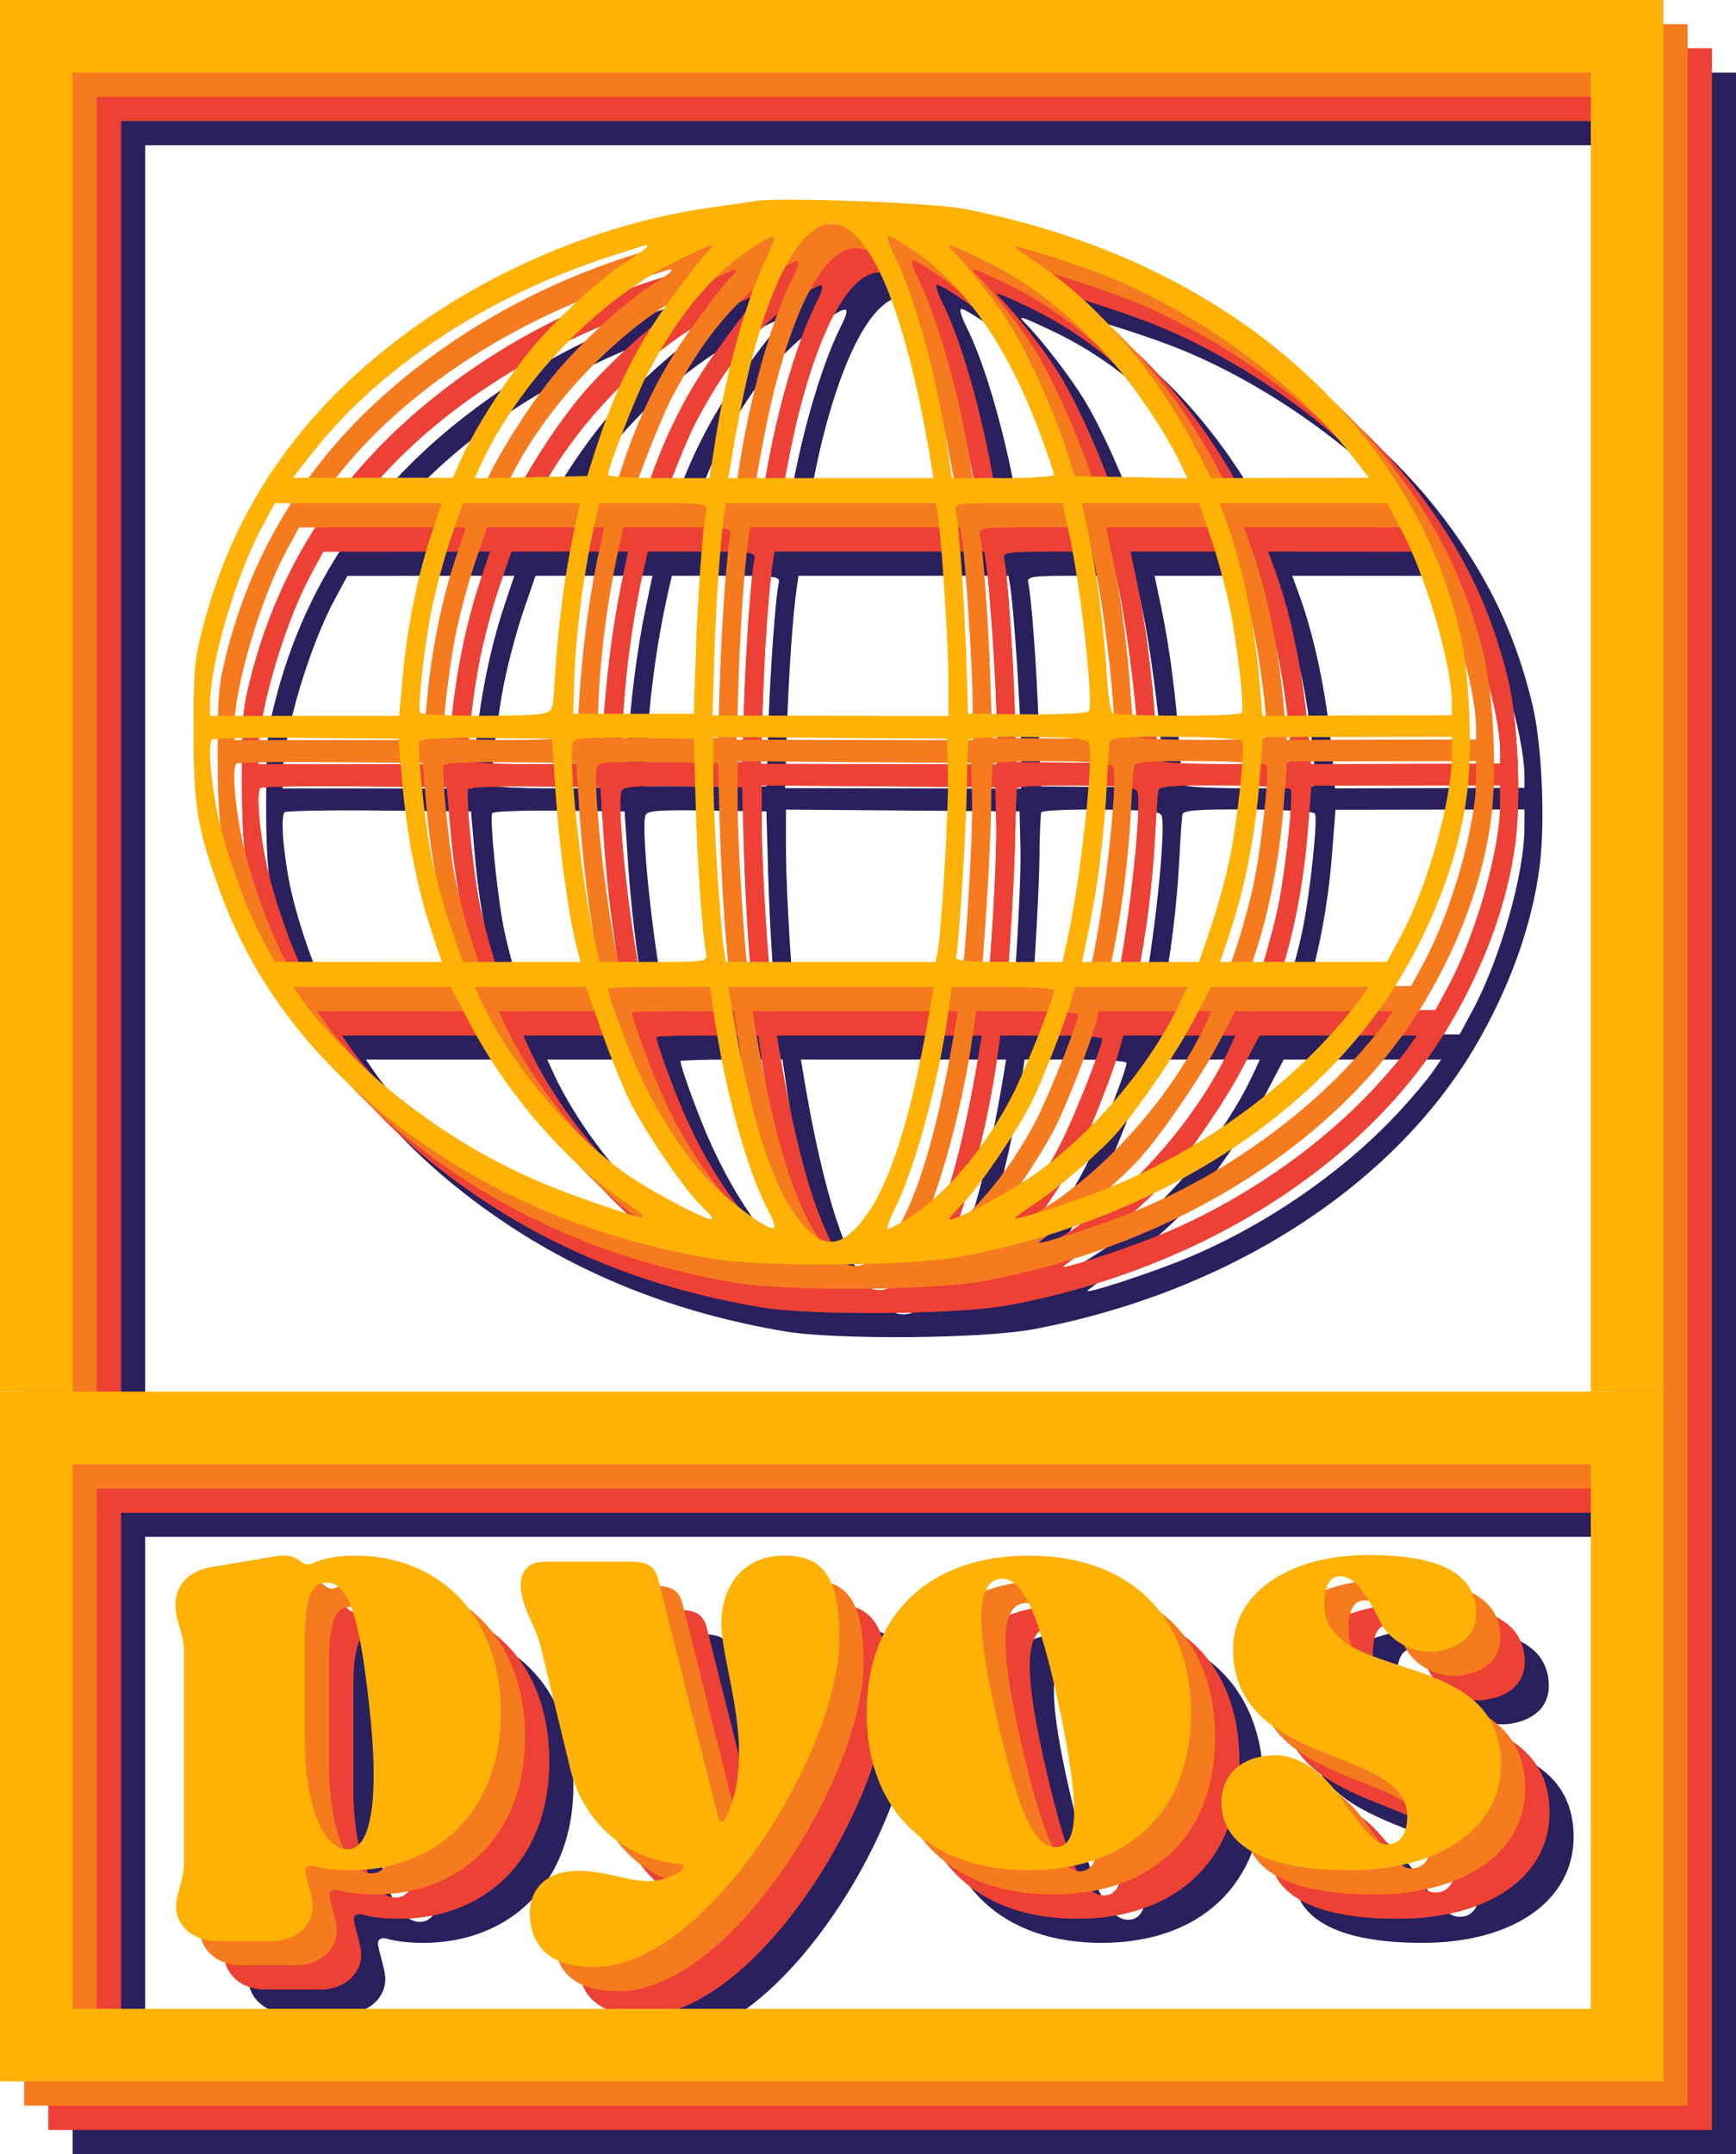 <?xml version="1.0" encoding="UTF-8"?> <svg xmlns="http://www.w3.org/2000/svg" width="287" height="356" viewBox="0 0 287 356" fill="none"><path fill-rule="evenodd" clip-rule="evenodd" d="M275 254H24V344H275V254ZM12 242V356H287V242H12Z" fill="#2A205E"></path><path fill-rule="evenodd" clip-rule="evenodd" d="M287 242V12H12V242H24V24H275V242H287Z" fill="#2A205E"></path><path d="M63.6 270.4C65.5 269.5 67.8 269.1 70.8 269.1C84 269.1 94.8 278.4 94.8 295.1C94.8 311.8 83.7 321.1 70 321.1C67.7 321.1 65.7 320.9 63.9 320.4C63 320.2 62.4 320.5 62.5 321.4C62.8 323.2 63.7 325.6 63.7 327.1C63.7 330.3 60.8 332.8 57 332.8H47.8C44 332.8 41.1 330.3 41.1 327.1C41.1 325.3 42.4 322.2 42.4 320.4V284.4C42.4 282.3 41 279.7 41 277.3C41 273.8 43.4 271.6 46.9 271L57.6 269.2C59.3 268.9 60.6 269.2 61.5 269.9C62.3 270.6 62.9 270.7 63.6 270.4ZM69.8 317.6C73.4 317.2 74.7 309.1 73.1 294.5C71.5 279.5 69.7 273 65.5 273.6C63.2 273.9 62.6 276.5 62.4 281.6V299.5C62.4 311.5 66 318.1 69.8 317.6Z" fill="#2A205E"></path><path d="M132.069 312.3C137.269 301.3 131.269 287.6 131.269 280.3C131.269 273.6 135.369 269.1 141.569 269.1C147.969 269.1 150.769 272.4 150.769 282.8C150.769 301.5 128.769 337.1 110.269 337.1C104.869 337.1 100.369 335.3 99.669 329.5C99.069 324.5 102.069 321.2 107.569 321.2C112.269 321.2 115.669 322.9 119.169 322.9C120.769 322.9 122.469 322.5 124.369 321.3C125.369 320.7 125.169 320.1 123.969 320C116.069 319.3 108.569 313.8 106.269 304.3L101.369 284.1C100.469 280.5 98.669 278.5 98.169 275C97.769 271.9 99.069 270.1 102.269 270.1H116.069C118.969 270.1 120.269 270.7 120.869 273.2L130.669 312.1C130.969 313.3 131.569 313.4 132.069 312.3Z" fill="#2A205E"></path><path d="M182.087 269.1C198.087 269.1 208.887 278.4 208.887 295.1C208.887 311.8 198.087 321.1 182.087 321.1C166.087 321.1 155.287 311.8 155.287 295.1C155.287 278.4 166.087 269.1 182.087 269.1ZM187.187 317.2C190.687 316.4 190.087 308.3 187.087 294C183.887 279.2 181.087 272 176.987 273C173.087 273.9 173.587 282.1 176.887 296.3C180.287 311 182.987 318.1 187.187 317.2Z" fill="#2A205E"></path><path d="M215.853 284.5C215.853 275.4 224.953 269 238.153 269C250.153 269 255.853 272.1 256.053 278.4C256.153 282.2 253.453 284.3 249.653 284.9C245.653 285.5 241.653 283.1 240.153 280C237.653 274.8 235.653 272.5 233.553 272.5C231.853 272.5 230.953 274.1 230.953 277.2C230.953 290.5 260.153 283.8 260.153 303.6C260.153 314.1 250.153 321.1 235.153 321.1C221.853 321.1 214.553 317.5 213.953 310.7C213.553 306 216.653 302.2 222.653 302.1C226.953 302 230.853 305.1 233.953 309.5C237.753 314.9 239.253 316.8 241.353 316.8C243.553 316.8 244.653 314.9 244.653 312.2C244.653 300.5 215.853 304.3 215.853 284.5Z" fill="#2A205E"></path><path fill-rule="evenodd" clip-rule="evenodd" d="M136.666 45.245C135.843 45.398 132.704 45.862 129.689 46.275C113.661 48.475 96.743 55.043 82.849 64.46C63.11 77.837 50.751 94.909 45.406 116.182C44.127 121.272 44.019 122.517 44.001 132.38C43.977 145.082 44.557 148.725 48.225 158.917C54.347 175.927 65.814 190.084 82.849 201.663C96.505 210.946 112.092 217.057 129.689 220.027C138.223 221.466 162.366 221.271 170.8 219.693C202.708 213.723 229.966 196.371 243.674 173.303C249.49 163.516 253.315 152.891 254.548 143.094C255.489 135.62 254.904 122.874 253.32 116.328C250.723 105.596 246.615 96.65 240.133 87.615C225.125 66.692 200.809 52.171 171.298 46.509C165.89 45.472 140.437 44.542 136.666 45.245ZM152.289 49.958C157.684 53.818 162.447 67.401 166.022 89.128L166.334 91.023H149.373H132.411L132.723 89.128C133.909 81.921 135.122 75.858 136.24 71.552C140.77 54.107 146.781 46.019 152.289 49.958ZM138.998 53.974C135.475 61.079 132.035 73.307 130.175 85.337L129.296 91.023H120.897C116.278 91.023 112.498 90.776 112.498 90.474C112.498 89.379 117.125 77.495 118.859 74.136C123.751 64.662 129.098 58.022 135.313 53.703C140.257 50.268 140.816 50.308 138.998 53.974ZM163.408 53.687C171.868 59.565 178.8 69.715 184.018 83.86C185.244 87.183 186.247 90.155 186.247 90.463C186.247 90.771 182.451 91.023 177.811 91.023H169.376L168.8 87.06C167.015 74.764 163.302 61.114 159.863 54.2C158.883 52.23 158.54 51.045 158.95 51.045C159.311 51.045 161.317 52.234 163.408 53.687ZM118.976 52.761C118.976 52.947 117.475 54.04 115.642 55.19C111.35 57.882 103.675 64.957 99.542 70.033C95.569 74.91 90.68 82.573 88.48 87.371L86.835 90.957L73.63 90.958L60.425 90.958L63.664 86.825C74.85 72.552 92.939 60.702 113.494 54.18C116.372 53.267 118.783 52.498 118.851 52.472C118.92 52.445 118.976 52.576 118.976 52.761ZM128.693 53.927C127.871 54.729 124.956 58.52 122.215 62.351C117.107 69.492 113.478 76.904 110.437 86.41L109.072 90.678L99.766 90.866L90.46 91.054L91.397 89.007C97.712 75.213 110.759 61.606 123.903 55.109C129.998 52.096 130.761 51.908 128.693 53.927ZM173.523 54.483C182.217 58.549 189.445 64.209 196.519 72.493C200.373 77.006 205.27 84.468 207.328 88.964L208.285 91.054L198.988 90.866L189.692 90.678L188.368 86.543C186.347 80.228 182.099 70.711 179.188 65.98C176.846 62.173 172.252 56.211 169.554 53.478C168.152 52.057 168.548 52.157 173.523 54.483ZM193.221 56.976C208.842 62.852 225.867 74.984 235.081 86.803L238.32 90.958L225.279 90.991L212.239 91.023L209.633 86.026C202.924 73.162 193.465 62.129 183.409 55.439C181.407 54.107 179.769 52.914 179.769 52.788C179.769 52.442 187.88 54.967 193.221 56.976ZM83.334 100.225C81.046 107.076 79.339 115.507 78.603 123.596L77.992 130.312H62.357H46.721V128.354C46.721 121.726 51.024 107.077 55.305 99.132L57.435 95.179L71.231 95.169L85.026 95.159L83.334 100.225ZM106.707 100.685C105.34 107.21 104.209 116.058 103.744 123.866C103.412 129.423 103.392 129.488 101.911 129.898C99.741 130.498 81.701 130.408 81.446 129.795C81.019 128.768 82.141 118.803 83.368 112.735C84.058 109.323 85.502 103.973 86.578 100.845L88.533 95.159H98.198H107.864L106.707 100.685ZM128.743 96.365C128.197 98.833 127.321 110.972 127.016 120.317L126.7 129.967H116.733H106.767L106.905 125.142C107.147 116.689 108.518 106.291 110.564 97.399L111.08 95.159H120.045C128.351 95.159 128.99 95.247 128.743 96.365ZM167.029 97.054C167.662 101.105 168.796 118.551 168.801 124.295L168.806 130.341L149.296 130.296L129.785 130.25L130.1 120.459C130.394 111.332 131.081 101.481 131.732 97.054L132.011 95.159H149.373H166.734L167.029 97.054ZM188.68 99.873C190.657 108.875 192.792 127.799 192.026 129.516C191.864 129.878 187.476 130.114 181.893 130.061L172.045 129.967L171.73 120.317C171.424 110.972 170.548 98.833 170.002 96.365C169.755 95.247 170.393 95.159 178.69 95.159H187.645L188.68 99.873ZM212.168 100.845C213.243 103.973 214.687 109.323 215.377 112.735C216.603 118.803 217.726 128.768 217.299 129.795C217.021 130.463 196.641 130.453 195.905 129.784C195.598 129.506 195.192 126.796 195.002 123.764C194.51 115.896 193.378 107.085 192.038 100.685L190.881 95.159H200.547H210.212L212.168 100.845ZM243.44 99.132C247.705 107.049 252.024 121.725 252.024 128.304V130.211L236.362 130.254L220.701 130.297L220.383 126.341C219.552 115.993 217.537 105.867 214.83 98.433L213.637 95.159L227.474 95.169L241.31 95.179L243.44 99.132ZM78.496 141.34C79.253 150.026 81.007 158.948 83.323 165.878L85.026 170.979L71.231 170.969L57.435 170.959L55.305 167.005C52.298 161.426 48.878 151.598 47.713 145.193C46.727 139.776 46.436 135.072 47.034 134.245C47.206 134.007 54.214 133.877 62.606 133.957L77.866 134.103L78.496 141.34ZM103.855 143.063C104.445 151.961 105.956 163.086 107.279 168.273L107.969 170.979H98.242H88.516L86.341 164.603C85.144 161.097 83.709 155.738 83.151 152.697C82.083 146.87 80.963 135.321 81.377 134.396C81.511 134.097 86.489 133.908 92.44 133.977L103.26 134.103L103.855 143.063ZM127.006 144.787C127.286 154.565 128.145 166.801 128.76 169.773C128.991 170.889 128.345 170.979 120.055 170.979H111.1L110.09 166.326C108.047 156.919 105.952 137.483 106.692 134.814C106.926 133.971 108.576 133.831 116.836 133.955L126.7 134.103L127.006 144.787ZM168.708 140.306C168.846 145.946 167.689 165.558 166.992 169.397L166.705 170.979H149.358H132.011L131.716 169.084C131.037 164.739 129.949 147.384 129.944 140.846L129.939 133.804L149.248 133.953L168.557 134.103L168.708 140.306ZM192.066 134.864C192.795 137.489 190.678 157.009 188.655 166.326L187.645 170.979H178.74C171.828 170.979 169.884 170.786 170.058 170.117C170.533 168.29 171.758 148.917 171.834 142.029C171.878 138.049 172.018 134.547 172.146 134.247C172.274 133.947 176.749 133.748 182.09 133.804C189.864 133.886 191.854 134.098 192.066 134.864ZM217.397 134.461C217.879 135.54 216.572 147.73 215.329 153.744C214.664 156.968 213.239 162.165 212.165 165.293L210.212 170.979H200.547H190.881L192.038 165.452C193.493 158.508 194.585 149.696 194.985 141.685C195.156 138.273 195.386 135.084 195.496 134.597C195.651 133.911 198.093 133.729 206.412 133.785C212.306 133.825 217.249 134.129 217.397 134.461ZM252.024 136.763C252.024 144.389 248.014 158.516 243.44 167.005L241.31 170.959L227.514 170.969L213.719 170.979L215.411 165.913C217.837 158.649 219.517 150.037 220.196 141.368L220.787 133.833L236.405 133.808L252.024 133.784V136.763ZM89.489 180.801C95.605 192.506 105.133 203.625 114.74 210.266C120.404 214.181 120.028 214.179 108.761 210.243C96.898 206.099 87.495 200.935 77.616 193.139C72.377 189.005 64.848 181.413 62.196 177.59L60.479 175.115H73.498H86.518L89.489 180.801ZM111.405 182.341C112.802 186.315 114.893 191.499 116.053 193.861C118.549 198.946 125.152 208.625 127.965 211.321C129.061 212.371 129.874 213.344 129.773 213.485C129.345 214.075 118.89 208.538 114.989 205.655C105.327 198.512 96.061 187.32 91.424 177.189L90.475 175.115H99.669H108.865L111.405 182.341ZM129.939 179.078C131.827 192.23 135.56 205.728 139.134 212.328C139.85 213.651 140.208 214.838 139.93 214.967C138.893 215.444 131.84 210.099 128.279 206.137C123.99 201.364 119.983 194.827 116.849 187.487C114.95 183.041 112.498 176.213 112.498 175.372C112.498 175.23 116.294 175.115 120.934 175.115H129.37L129.939 179.078ZM166.022 177.01C163.138 194.536 159.762 206.042 155.725 212.098C151.164 218.943 147.581 218.943 143.02 212.098C138.983 206.042 135.607 194.536 132.723 177.01L132.411 175.115H149.373H166.334L166.022 177.01ZM186.247 175.663C186.247 176.903 181.501 188.87 179.36 193.03C174.832 201.822 168.155 209.682 162.027 213.43C160.533 214.345 159.082 215.093 158.802 215.093C158.523 215.093 159 213.673 159.863 211.938C163.329 204.971 167.129 191.022 168.816 179.078L169.376 175.115H177.811C182.451 175.115 186.247 175.361 186.247 175.663ZM207.321 177.189C202.351 188.047 192.21 199.931 182.139 206.7C177.323 209.937 169.369 214.033 168.97 213.481C168.87 213.343 169.684 212.371 170.78 211.321C173.552 208.664 180.183 198.973 182.602 194.044C184.588 189.996 188.179 180.716 189.192 177.01L189.71 175.115H198.99H208.27L207.321 177.189ZM236.794 177.232C235.989 178.397 233.649 181.184 231.593 183.425C222.082 193.795 208.528 203.052 194.965 208.442C189.077 210.781 179.769 213.785 179.769 213.346C179.769 213.222 181.395 212.039 183.382 210.716C187.043 208.28 193.731 202.515 196.462 199.441C200.141 195.303 206.518 186.005 209.245 180.801L212.227 175.115H225.242H238.257L236.794 177.232Z" fill="#2A205E"></path><path fill-rule="evenodd" clip-rule="evenodd" d="M271 250H20V340H271V250ZM8 238V352H283V238H8Z" fill="#ED4135"></path><path fill-rule="evenodd" clip-rule="evenodd" d="M283 238V8H8V238H20V20H271V238H283Z" fill="#ED4135"></path><path d="M59.6 266.4C61.5 265.5 63.8 265.1 66.8 265.1C80 265.1 90.8 274.4 90.8 291.1C90.8 307.8 79.7 317.1 66 317.1C63.7 317.1 61.7 316.9 59.9 316.4C59 316.2 58.4 316.5 58.5 317.4C58.8 319.2 59.7 321.6 59.7 323.1C59.7 326.3 56.8 328.8 53 328.8H43.8C40 328.8 37.1 326.3 37.1 323.1C37.1 321.3 38.4 318.2 38.4 316.4V280.4C38.4 278.3 37 275.7 37 273.3C37 269.8 39.4 267.6 42.9 267L53.6 265.2C55.3 264.9 56.6 265.2 57.5 265.9C58.3 266.6 58.9 266.7 59.6 266.4ZM65.8 313.6C69.4 313.2 70.7 305.1 69.1 290.5C67.5 275.5 65.7 269 61.5 269.6C59.2 269.9 58.6 272.5 58.4 277.6V295.5C58.4 307.5 62 314.1 65.8 313.6Z" fill="#ED4135"></path><path d="M128.069 308.3C133.269 297.3 127.269 283.6 127.269 276.3C127.269 269.6 131.369 265.1 137.569 265.1C143.969 265.1 146.769 268.4 146.769 278.8C146.769 297.5 124.769 333.1 106.269 333.1C100.869 333.1 96.369 331.3 95.669 325.5C95.069 320.5 98.069 317.2 103.569 317.2C108.269 317.2 111.669 318.9 115.169 318.9C116.769 318.9 118.469 318.5 120.369 317.3C121.369 316.7 121.169 316.1 119.969 316C112.069 315.3 104.569 309.8 102.269 300.3L97.369 280.1C96.469 276.5 94.669 274.5 94.169 271C93.769 267.9 95.069 266.1 98.269 266.1H112.069C114.969 266.1 116.269 266.7 116.869 269.2L126.669 308.1C126.969 309.3 127.569 309.4 128.069 308.3Z" fill="#ED4135"></path><path d="M178.087 265.1C194.087 265.1 204.887 274.4 204.887 291.1C204.887 307.8 194.087 317.1 178.087 317.1C162.087 317.1 151.287 307.8 151.287 291.1C151.287 274.4 162.087 265.1 178.087 265.1ZM183.187 313.2C186.687 312.4 186.087 304.3 183.087 290C179.887 275.2 177.087 268 172.987 269C169.087 269.9 169.587 278.1 172.887 292.3C176.287 307 178.987 314.1 183.187 313.2Z" fill="#ED4135"></path><path d="M211.853 280.5C211.853 271.4 220.953 265 234.153 265C246.153 265 251.853 268.1 252.053 274.4C252.153 278.2 249.453 280.3 245.653 280.9C241.653 281.5 237.653 279.1 236.153 276C233.653 270.8 231.653 268.5 229.553 268.5C227.853 268.5 226.953 270.1 226.953 273.2C226.953 286.5 256.153 279.8 256.153 299.6C256.153 310.1 246.153 317.1 231.153 317.1C217.853 317.1 210.553 313.5 209.953 306.7C209.553 302 212.653 298.2 218.653 298.1C222.953 298 226.853 301.1 229.953 305.5C233.753 310.9 235.253 312.8 237.353 312.8C239.553 312.8 240.653 310.9 240.653 308.2C240.653 296.5 211.853 300.3 211.853 280.5Z" fill="#ED4135"></path><path fill-rule="evenodd" clip-rule="evenodd" d="M132.666 41.245C131.843 41.398 128.704 41.862 125.689 42.275C109.661 44.475 92.743 51.043 78.849 60.46C59.11 73.837 46.751 90.909 41.406 112.182C40.127 117.272 40.019 118.517 40.001 128.38C39.977 141.082 40.557 144.725 44.225 154.917C50.347 171.927 61.815 186.084 78.849 197.663C92.505 206.946 108.092 213.057 125.689 216.027C134.223 217.466 158.366 217.271 166.8 215.693C198.708 209.723 225.966 192.371 239.674 169.303C245.49 159.516 249.315 148.891 250.548 139.094C251.489 131.62 250.904 118.874 249.32 112.328C246.723 101.596 242.615 92.65 236.133 83.615C221.125 62.692 196.809 48.171 167.298 42.509C161.89 41.472 136.437 40.542 132.666 41.245ZM148.289 45.958C153.684 49.818 158.447 63.401 162.022 85.128L162.334 87.023H145.373H128.411L128.723 85.128C129.909 77.921 131.122 71.858 132.24 67.552C136.77 50.107 142.781 42.019 148.289 45.958ZM134.998 49.974C131.475 57.079 128.035 69.307 126.175 81.337L125.296 87.023H116.897C112.278 87.023 108.498 86.776 108.498 86.474C108.498 85.379 113.125 73.495 114.859 70.136C119.751 60.662 125.098 54.022 131.313 49.703C136.257 46.268 136.816 46.308 134.998 49.974ZM159.408 49.687C167.868 55.565 174.8 65.715 180.018 79.86C181.244 83.183 182.247 86.155 182.247 86.463C182.247 86.771 178.451 87.023 173.811 87.023H165.376L164.8 83.06C163.015 70.764 159.302 57.114 155.863 50.2C154.883 48.23 154.54 47.045 154.95 47.045C155.311 47.045 157.317 48.234 159.408 49.687ZM114.976 48.761C114.976 48.947 113.475 50.04 111.642 51.19C107.35 53.882 99.675 60.957 95.542 66.033C91.569 70.91 86.68 78.573 84.48 83.371L82.835 86.957L69.63 86.958L56.425 86.958L59.664 82.825C70.85 68.552 88.939 56.702 109.494 50.18C112.372 49.267 114.783 48.498 114.851 48.472C114.92 48.445 114.976 48.576 114.976 48.761ZM124.693 49.927C123.871 50.729 120.956 54.52 118.215 58.351C113.107 65.492 109.478 72.904 106.437 82.41L105.072 86.678L95.766 86.866L86.46 87.054L87.397 85.007C93.712 71.213 106.759 57.606 119.903 51.109C125.998 48.096 126.761 47.908 124.693 49.927ZM169.523 50.483C178.217 54.549 185.445 60.209 192.519 68.493C196.373 73.006 201.27 80.468 203.328 84.964L204.285 87.054L194.988 86.866L185.692 86.678L184.368 82.543C182.347 76.228 178.099 66.711 175.188 61.98C172.846 58.173 168.252 52.211 165.554 49.478C164.152 48.057 164.548 48.157 169.523 50.483ZM189.221 52.976C204.842 58.852 221.867 70.984 231.081 82.803L234.32 86.958L221.279 86.991L208.239 87.023L205.633 82.026C198.924 69.162 189.465 58.129 179.409 51.439C177.407 50.107 175.769 48.914 175.769 48.788C175.769 48.442 183.88 50.967 189.221 52.976ZM79.334 96.225C77.046 103.076 75.339 111.507 74.603 119.596L73.992 126.312H58.357H42.721V124.354C42.721 117.726 47.024 103.077 51.305 95.132L53.435 91.179L67.231 91.169L81.026 91.159L79.334 96.225ZM102.707 96.685C101.34 103.21 100.209 112.058 99.744 119.866C99.412 125.423 99.392 125.488 97.911 125.898C95.741 126.498 77.701 126.408 77.446 125.795C77.019 124.768 78.141 114.803 79.368 108.735C80.058 105.323 81.502 99.972 82.578 96.845L84.533 91.159H94.198H103.864L102.707 96.685ZM124.743 92.365C124.197 94.833 123.321 106.972 123.016 116.317L122.7 125.967H112.733H102.767L102.905 121.142C103.147 112.689 104.518 102.291 106.564 93.399L107.08 91.159H116.045C124.351 91.159 124.99 91.247 124.743 92.365ZM163.029 93.054C163.662 97.105 164.796 114.551 164.801 120.295L164.806 126.341L145.296 126.296L125.785 126.25L126.1 116.459C126.394 107.332 127.081 97.481 127.732 93.054L128.011 91.159H145.373H162.734L163.029 93.054ZM184.68 95.873C186.657 104.875 188.792 123.799 188.026 125.516C187.864 125.878 183.476 126.114 177.893 126.061L168.045 125.967L167.73 116.317C167.424 106.972 166.548 94.833 166.002 92.365C165.755 91.247 166.393 91.159 174.69 91.159H183.645L184.68 95.873ZM208.168 96.845C209.243 99.972 210.687 105.323 211.377 108.735C212.603 114.803 213.726 124.768 213.299 125.795C213.021 126.463 192.641 126.453 191.905 125.784C191.598 125.506 191.192 122.796 191.002 119.764C190.51 111.896 189.378 103.085 188.038 96.685L186.881 91.159H196.547H206.212L208.168 96.845ZM239.44 95.132C243.705 103.049 248.024 117.725 248.024 124.304V126.211L232.362 126.254L216.701 126.297L216.383 122.341C215.552 111.993 213.537 101.867 210.83 94.433L209.637 91.159L223.474 91.169L237.31 91.179L239.44 95.132ZM74.496 137.34C75.253 146.026 77.007 154.948 79.323 161.878L81.026 166.979L67.231 166.969L53.435 166.959L51.305 163.005C48.298 157.426 44.878 147.598 43.713 141.193C42.727 135.776 42.436 131.072 43.034 130.245C43.206 130.007 50.214 129.877 58.606 129.957L73.866 130.103L74.496 137.34ZM99.855 139.063C100.445 147.961 101.956 159.086 103.279 164.273L103.969 166.979H94.242H84.516L82.341 160.603C81.144 157.097 79.709 151.738 79.151 148.697C78.083 142.87 76.963 131.321 77.377 130.396C77.511 130.097 82.489 129.908 88.44 129.977L99.26 130.103L99.855 139.063ZM123.006 140.787C123.286 150.565 124.145 162.801 124.76 165.773C124.991 166.889 124.345 166.979 116.055 166.979H107.1L106.09 162.326C104.047 152.919 101.952 133.483 102.692 130.814C102.926 129.971 104.576 129.831 112.836 129.955L122.7 130.103L123.006 140.787ZM164.708 136.306C164.846 141.946 163.689 161.558 162.992 165.397L162.705 166.979H145.358H128.011L127.716 165.084C127.037 160.739 125.949 143.384 125.944 136.846L125.939 129.804L145.248 129.953L164.557 130.103L164.708 136.306ZM188.066 130.864C188.795 133.489 186.678 153.009 184.655 162.326L183.645 166.979H174.74C167.828 166.979 165.884 166.786 166.058 166.117C166.533 164.29 167.758 144.917 167.834 138.029C167.878 134.049 168.018 130.547 168.146 130.247C168.274 129.947 172.749 129.748 178.09 129.804C185.864 129.886 187.854 130.098 188.066 130.864ZM213.397 130.461C213.879 131.54 212.572 143.73 211.329 149.744C210.664 152.968 209.239 158.165 208.165 161.293L206.212 166.979H196.547H186.881L188.038 161.452C189.493 154.508 190.585 145.696 190.985 137.685C191.156 134.273 191.386 131.084 191.496 130.597C191.651 129.911 194.093 129.729 202.412 129.785C208.306 129.825 213.249 130.129 213.397 130.461ZM248.024 132.763C248.024 140.389 244.014 154.516 239.44 163.005L237.31 166.959L223.514 166.969L209.719 166.979L211.411 161.913C213.837 154.649 215.517 146.037 216.196 137.368L216.787 129.833L232.405 129.808L248.024 129.784V132.763ZM85.489 176.801C91.605 188.506 101.133 199.625 110.74 206.266C116.404 210.181 116.028 210.179 104.761 206.243C92.898 202.099 83.495 196.935 73.616 189.139C68.377 185.005 60.848 177.413 58.196 173.59L56.479 171.115H69.498H82.518L85.489 176.801ZM107.405 178.341C108.802 182.315 110.893 187.499 112.053 189.861C114.549 194.946 121.152 204.625 123.965 207.321C125.061 208.371 125.874 209.344 125.773 209.485C125.345 210.075 114.89 204.538 110.989 201.655C101.327 194.512 92.061 183.32 87.424 173.189L86.475 171.115H95.669H104.865L107.405 178.341ZM125.939 175.078C127.827 188.23 131.56 201.728 135.134 208.328C135.85 209.651 136.208 210.838 135.93 210.967C134.893 211.444 127.84 206.099 124.279 202.137C119.99 197.364 115.983 190.827 112.849 183.487C110.95 179.041 108.498 172.213 108.498 171.372C108.498 171.23 112.294 171.115 116.934 171.115H125.37L125.939 175.078ZM162.022 173.01C159.138 190.536 155.762 202.042 151.725 208.098C147.164 214.943 143.581 214.943 139.02 208.098C134.983 202.042 131.607 190.536 128.723 173.01L128.411 171.115H145.373H162.334L162.022 173.01ZM182.247 171.663C182.247 172.903 177.501 184.87 175.36 189.03C170.832 197.822 164.155 205.682 158.027 209.43C156.533 210.345 155.082 211.093 154.802 211.093C154.523 211.093 155 209.673 155.863 207.938C159.329 200.971 163.129 187.022 164.816 175.078L165.376 171.115H173.811C178.451 171.115 182.247 171.361 182.247 171.663ZM203.321 173.189C198.351 184.047 188.21 195.931 178.139 202.7C173.323 205.937 165.369 210.033 164.97 209.481C164.87 209.343 165.684 208.371 166.78 207.321C169.552 204.664 176.183 194.973 178.602 190.044C180.588 185.996 184.179 176.716 185.192 173.01L185.71 171.115H194.99H204.27L203.321 173.189ZM232.794 173.232C231.989 174.397 229.649 177.184 227.593 179.425C218.082 189.795 204.528 199.052 190.965 204.442C185.077 206.781 175.769 209.785 175.769 209.346C175.769 209.222 177.395 208.039 179.382 206.716C183.043 204.28 189.731 198.515 192.462 195.441C196.141 191.303 202.518 182.005 205.245 176.801L208.227 171.115H221.242H234.257L232.794 173.232Z" fill="#ED4135"></path><path fill-rule="evenodd" clip-rule="evenodd" d="M271 250H20V340H271V250ZM8 238V352H283V238H8Z" fill="#ED4135"></path><path fill-rule="evenodd" clip-rule="evenodd" d="M283 238V8H8V238H20V20H271V238H283Z" fill="#ED4135"></path><path d="M59.6 266.4C61.5 265.5 63.8 265.1 66.8 265.1C80 265.1 90.8 274.4 90.8 291.1C90.8 307.8 79.7 317.1 66 317.1C63.7 317.1 61.7 316.9 59.9 316.4C59 316.2 58.4 316.5 58.5 317.4C58.8 319.2 59.7 321.6 59.7 323.1C59.7 326.3 56.8 328.8 53 328.8H43.8C40 328.8 37.1 326.3 37.1 323.1C37.1 321.3 38.4 318.2 38.4 316.4V280.4C38.4 278.3 37 275.7 37 273.3C37 269.8 39.4 267.6 42.9 267L53.6 265.2C55.3 264.9 56.6 265.2 57.5 265.9C58.3 266.6 58.9 266.7 59.6 266.4ZM65.8 313.6C69.4 313.2 70.7 305.1 69.1 290.5C67.5 275.5 65.7 269 61.5 269.6C59.2 269.9 58.6 272.5 58.4 277.6V295.5C58.4 307.5 62 314.1 65.8 313.6Z" fill="#ED4135"></path><path d="M128.069 308.3C133.269 297.3 127.269 283.6 127.269 276.3C127.269 269.6 131.369 265.1 137.569 265.1C143.969 265.1 146.769 268.4 146.769 278.8C146.769 297.5 124.769 333.1 106.269 333.1C100.869 333.1 96.369 331.3 95.669 325.5C95.069 320.5 98.069 317.2 103.569 317.2C108.269 317.2 111.669 318.9 115.169 318.9C116.769 318.9 118.469 318.5 120.369 317.3C121.369 316.7 121.169 316.1 119.969 316C112.069 315.3 104.569 309.8 102.269 300.3L97.369 280.1C96.469 276.5 94.669 274.5 94.169 271C93.769 267.9 95.069 266.1 98.269 266.1H112.069C114.969 266.1 116.269 266.7 116.869 269.2L126.669 308.1C126.969 309.3 127.569 309.4 128.069 308.3Z" fill="#ED4135"></path><path d="M178.087 265.1C194.087 265.1 204.887 274.4 204.887 291.1C204.887 307.8 194.087 317.1 178.087 317.1C162.087 317.1 151.287 307.8 151.287 291.1C151.287 274.4 162.087 265.1 178.087 265.1ZM183.187 313.2C186.687 312.4 186.087 304.3 183.087 290C179.887 275.2 177.087 268 172.987 269C169.087 269.9 169.587 278.1 172.887 292.3C176.287 307 178.987 314.1 183.187 313.2Z" fill="#ED4135"></path><path d="M211.853 280.5C211.853 271.4 220.953 265 234.153 265C246.153 265 251.853 268.1 252.053 274.4C252.153 278.2 249.453 280.3 245.653 280.9C241.653 281.5 237.653 279.1 236.153 276C233.653 270.8 231.653 268.5 229.553 268.5C227.853 268.5 226.953 270.1 226.953 273.2C226.953 286.5 256.153 279.8 256.153 299.6C256.153 310.1 246.153 317.1 231.153 317.1C217.853 317.1 210.553 313.5 209.953 306.7C209.553 302 212.653 298.2 218.653 298.1C222.953 298 226.853 301.1 229.953 305.5C233.753 310.9 235.253 312.8 237.353 312.8C239.553 312.8 240.653 310.9 240.653 308.2C240.653 296.5 211.853 300.3 211.853 280.5Z" fill="#ED4135"></path><path fill-rule="evenodd" clip-rule="evenodd" d="M132.666 41.245C131.843 41.398 128.704 41.862 125.689 42.275C109.661 44.475 92.743 51.043 78.849 60.46C59.11 73.837 46.751 90.909 41.406 112.182C40.127 117.272 40.019 118.517 40.001 128.38C39.977 141.082 40.557 144.725 44.225 154.917C50.347 171.927 61.815 186.084 78.849 197.663C92.505 206.946 108.092 213.057 125.689 216.027C134.223 217.466 158.366 217.271 166.8 215.693C198.708 209.723 225.966 192.371 239.674 169.303C245.49 159.516 249.315 148.891 250.548 139.094C251.489 131.62 250.904 118.874 249.32 112.328C246.723 101.596 242.615 92.65 236.133 83.615C221.125 62.692 196.809 48.171 167.298 42.509C161.89 41.472 136.437 40.542 132.666 41.245ZM148.289 45.958C153.684 49.818 158.447 63.401 162.022 85.128L162.334 87.023H145.373H128.411L128.723 85.128C129.909 77.921 131.122 71.858 132.24 67.552C136.77 50.107 142.781 42.019 148.289 45.958ZM134.998 49.974C131.475 57.079 128.035 69.307 126.175 81.337L125.296 87.023H116.897C112.278 87.023 108.498 86.776 108.498 86.474C108.498 85.379 113.125 73.495 114.859 70.136C119.751 60.662 125.098 54.022 131.313 49.703C136.257 46.268 136.816 46.308 134.998 49.974ZM159.408 49.687C167.868 55.565 174.8 65.715 180.018 79.86C181.244 83.183 182.247 86.155 182.247 86.463C182.247 86.771 178.451 87.023 173.811 87.023H165.376L164.8 83.06C163.015 70.764 159.302 57.114 155.863 50.2C154.883 48.23 154.54 47.045 154.95 47.045C155.311 47.045 157.317 48.234 159.408 49.687ZM114.976 48.761C114.976 48.947 113.475 50.04 111.642 51.19C107.35 53.882 99.675 60.957 95.542 66.033C91.569 70.91 86.68 78.573 84.48 83.371L82.835 86.957L69.63 86.958L56.425 86.958L59.664 82.825C70.85 68.552 88.939 56.702 109.494 50.18C112.372 49.267 114.783 48.498 114.851 48.472C114.92 48.445 114.976 48.576 114.976 48.761ZM124.693 49.927C123.871 50.729 120.956 54.52 118.215 58.351C113.107 65.492 109.478 72.904 106.437 82.41L105.072 86.678L95.766 86.866L86.46 87.054L87.397 85.007C93.712 71.213 106.759 57.606 119.903 51.109C125.998 48.096 126.761 47.908 124.693 49.927ZM169.523 50.483C178.217 54.549 185.445 60.209 192.519 68.493C196.373 73.006 201.27 80.468 203.328 84.964L204.285 87.054L194.988 86.866L185.692 86.678L184.368 82.543C182.347 76.228 178.099 66.711 175.188 61.98C172.846 58.173 168.252 52.211 165.554 49.478C164.152 48.057 164.548 48.157 169.523 50.483ZM189.221 52.976C204.842 58.852 221.867 70.984 231.081 82.803L234.32 86.958L221.279 86.991L208.239 87.023L205.633 82.026C198.924 69.162 189.465 58.129 179.409 51.439C177.407 50.107 175.769 48.914 175.769 48.788C175.769 48.442 183.88 50.967 189.221 52.976ZM79.334 96.225C77.046 103.076 75.339 111.507 74.603 119.596L73.992 126.312H58.357H42.721V124.354C42.721 117.726 47.024 103.077 51.305 95.132L53.435 91.179L67.231 91.169L81.026 91.159L79.334 96.225ZM102.707 96.685C101.34 103.21 100.209 112.058 99.744 119.866C99.412 125.423 99.392 125.488 97.911 125.898C95.741 126.498 77.701 126.408 77.446 125.795C77.019 124.768 78.141 114.803 79.368 108.735C80.058 105.323 81.502 99.972 82.578 96.845L84.533 91.159H94.198H103.864L102.707 96.685ZM124.743 92.365C124.197 94.833 123.321 106.972 123.016 116.317L122.7 125.967H112.733H102.767L102.905 121.142C103.147 112.689 104.518 102.291 106.564 93.399L107.08 91.159H116.045C124.351 91.159 124.99 91.247 124.743 92.365ZM163.029 93.054C163.662 97.105 164.796 114.551 164.801 120.295L164.806 126.341L145.296 126.296L125.785 126.25L126.1 116.459C126.394 107.332 127.081 97.481 127.732 93.054L128.011 91.159H145.373H162.734L163.029 93.054ZM184.68 95.873C186.657 104.875 188.792 123.799 188.026 125.516C187.864 125.878 183.476 126.114 177.893 126.061L168.045 125.967L167.73 116.317C167.424 106.972 166.548 94.833 166.002 92.365C165.755 91.247 166.393 91.159 174.69 91.159H183.645L184.68 95.873ZM208.168 96.845C209.243 99.972 210.687 105.323 211.377 108.735C212.603 114.803 213.726 124.768 213.299 125.795C213.021 126.463 192.641 126.453 191.905 125.784C191.598 125.506 191.192 122.796 191.002 119.764C190.51 111.896 189.378 103.085 188.038 96.685L186.881 91.159H196.547H206.212L208.168 96.845ZM239.44 95.132C243.705 103.049 248.024 117.725 248.024 124.304V126.211L232.362 126.254L216.701 126.297L216.383 122.341C215.552 111.993 213.537 101.867 210.83 94.433L209.637 91.159L223.474 91.169L237.31 91.179L239.44 95.132ZM74.496 137.34C75.253 146.026 77.007 154.948 79.323 161.878L81.026 166.979L67.231 166.969L53.435 166.959L51.305 163.005C48.298 157.426 44.878 147.598 43.713 141.193C42.727 135.776 42.436 131.072 43.034 130.245C43.206 130.007 50.214 129.877 58.606 129.957L73.866 130.103L74.496 137.34ZM99.855 139.063C100.445 147.961 101.956 159.086 103.279 164.273L103.969 166.979H94.242H84.516L82.341 160.603C81.144 157.097 79.709 151.738 79.151 148.697C78.083 142.87 76.963 131.321 77.377 130.396C77.511 130.097 82.489 129.908 88.44 129.977L99.26 130.103L99.855 139.063ZM123.006 140.787C123.286 150.565 124.145 162.801 124.76 165.773C124.991 166.889 124.345 166.979 116.055 166.979H107.1L106.09 162.326C104.047 152.919 101.952 133.483 102.692 130.814C102.926 129.971 104.576 129.831 112.836 129.955L122.7 130.103L123.006 140.787ZM164.708 136.306C164.846 141.946 163.689 161.558 162.992 165.397L162.705 166.979H145.358H128.011L127.716 165.084C127.037 160.739 125.949 143.384 125.944 136.846L125.939 129.804L145.248 129.953L164.557 130.103L164.708 136.306ZM188.066 130.864C188.795 133.489 186.678 153.009 184.655 162.326L183.645 166.979H174.74C167.828 166.979 165.884 166.786 166.058 166.117C166.533 164.29 167.758 144.917 167.834 138.029C167.878 134.049 168.018 130.547 168.146 130.247C168.274 129.947 172.749 129.748 178.09 129.804C185.864 129.886 187.854 130.098 188.066 130.864ZM213.397 130.461C213.879 131.54 212.572 143.73 211.329 149.744C210.664 152.968 209.239 158.165 208.165 161.293L206.212 166.979H196.547H186.881L188.038 161.452C189.493 154.508 190.585 145.696 190.985 137.685C191.156 134.273 191.386 131.084 191.496 130.597C191.651 129.911 194.093 129.729 202.412 129.785C208.306 129.825 213.249 130.129 213.397 130.461ZM248.024 132.763C248.024 140.389 244.014 154.516 239.44 163.005L237.31 166.959L223.514 166.969L209.719 166.979L211.411 161.913C213.837 154.649 215.517 146.037 216.196 137.368L216.787 129.833L232.405 129.808L248.024 129.784V132.763ZM85.489 176.801C91.605 188.506 101.133 199.625 110.74 206.266C116.404 210.181 116.028 210.179 104.761 206.243C92.898 202.099 83.495 196.935 73.616 189.139C68.377 185.005 60.848 177.413 58.196 173.59L56.479 171.115H69.498H82.518L85.489 176.801ZM107.405 178.341C108.802 182.315 110.893 187.499 112.053 189.861C114.549 194.946 121.152 204.625 123.965 207.321C125.061 208.371 125.874 209.344 125.773 209.485C125.345 210.075 114.89 204.538 110.989 201.655C101.327 194.512 92.061 183.32 87.424 173.189L86.475 171.115H95.669H104.865L107.405 178.341ZM125.939 175.078C127.827 188.23 131.56 201.728 135.134 208.328C135.85 209.651 136.208 210.838 135.93 210.967C134.893 211.444 127.84 206.099 124.279 202.137C119.99 197.364 115.983 190.827 112.849 183.487C110.95 179.041 108.498 172.213 108.498 171.372C108.498 171.23 112.294 171.115 116.934 171.115H125.37L125.939 175.078ZM162.022 173.01C159.138 190.536 155.762 202.042 151.725 208.098C147.164 214.943 143.581 214.943 139.02 208.098C134.983 202.042 131.607 190.536 128.723 173.01L128.411 171.115H145.373H162.334L162.022 173.01ZM182.247 171.663C182.247 172.903 177.501 184.87 175.36 189.03C170.832 197.822 164.155 205.682 158.027 209.43C156.533 210.345 155.082 211.093 154.802 211.093C154.523 211.093 155 209.673 155.863 207.938C159.329 200.971 163.129 187.022 164.816 175.078L165.376 171.115H173.811C178.451 171.115 182.247 171.361 182.247 171.663ZM203.321 173.189C198.351 184.047 188.21 195.931 178.139 202.7C173.323 205.937 165.369 210.033 164.97 209.481C164.87 209.343 165.684 208.371 166.78 207.321C169.552 204.664 176.183 194.973 178.602 190.044C180.588 185.996 184.179 176.716 185.192 173.01L185.71 171.115H194.99H204.27L203.321 173.189ZM232.794 173.232C231.989 174.397 229.649 177.184 227.593 179.425C218.082 189.795 204.528 199.052 190.965 204.442C185.077 206.781 175.769 209.785 175.769 209.346C175.769 209.222 177.395 208.039 179.382 206.716C183.043 204.28 189.731 198.515 192.462 195.441C196.141 191.303 202.518 182.005 205.245 176.801L208.227 171.115H221.242H234.257L232.794 173.232Z" fill="#ED4135"></path><path fill-rule="evenodd" clip-rule="evenodd" d="M267 246H16V336H267V246ZM4 234V348H279V234H4Z" fill="#F67A1E"></path><path fill-rule="evenodd" clip-rule="evenodd" d="M279 234V4H4V234H16V16H267V234H279Z" fill="#F67A1E"></path><path d="M55.6 262.4C57.5 261.5 59.8 261.1 62.8 261.1C76 261.1 86.8 270.4 86.8 287.1C86.8 303.8 75.7 313.1 62 313.1C59.7 313.1 57.7 312.9 55.9 312.4C55 312.2 54.4 312.5 54.5 313.4C54.8 315.2 55.7 317.6 55.7 319.1C55.7 322.3 52.8 324.8 49 324.8H39.8C36 324.8 33.1 322.3 33.1 319.1C33.1 317.3 34.4 314.2 34.4 312.4V276.4C34.4 274.3 33 271.7 33 269.3C33 265.8 35.4 263.6 38.9 263L49.6 261.2C51.3 260.9 52.6 261.2 53.5 261.9C54.3 262.6 54.9 262.7 55.6 262.4ZM61.8 309.6C65.4 309.2 66.7 301.1 65.1 286.5C63.5 271.5 61.7 265 57.5 265.6C55.2 265.9 54.6 268.5 54.4 273.6V291.5C54.4 303.5 58 310.1 61.8 309.6Z" fill="#F67A1E"></path><path d="M124.069 304.3C129.269 293.3 123.269 279.6 123.269 272.3C123.269 265.6 127.369 261.1 133.569 261.1C139.969 261.1 142.769 264.4 142.769 274.8C142.769 293.5 120.769 329.1 102.269 329.1C96.869 329.1 92.369 327.3 91.669 321.5C91.069 316.5 94.069 313.2 99.569 313.2C104.269 313.2 107.669 314.9 111.169 314.9C112.769 314.9 114.469 314.5 116.369 313.3C117.369 312.7 117.169 312.1 115.969 312C108.069 311.3 100.569 305.8 98.269 296.3L93.369 276.1C92.469 272.5 90.669 270.5 90.169 267C89.769 263.9 91.069 262.1 94.269 262.1H108.069C110.969 262.1 112.269 262.7 112.869 265.2L122.669 304.1C122.969 305.3 123.569 305.4 124.069 304.3Z" fill="#F67A1E"></path><path d="M174.087 261.1C190.087 261.1 200.887 270.4 200.887 287.1C200.887 303.8 190.087 313.1 174.087 313.1C158.087 313.1 147.287 303.8 147.287 287.1C147.287 270.4 158.087 261.1 174.087 261.1ZM179.187 309.2C182.687 308.4 182.087 300.3 179.087 286C175.887 271.2 173.087 264 168.987 265C165.087 265.9 165.587 274.1 168.887 288.3C172.287 303 174.987 310.1 179.187 309.2Z" fill="#F67A1E"></path><path d="M207.853 276.5C207.853 267.4 216.953 261 230.153 261C242.153 261 247.853 264.1 248.053 270.4C248.153 274.2 245.453 276.3 241.653 276.9C237.653 277.5 233.653 275.1 232.153 272C229.653 266.8 227.653 264.5 225.553 264.5C223.853 264.5 222.953 266.1 222.953 269.2C222.953 282.5 252.153 275.8 252.153 295.6C252.153 306.1 242.153 313.1 227.153 313.1C213.853 313.1 206.553 309.5 205.953 302.7C205.553 298 208.653 294.2 214.653 294.1C218.953 294 222.853 297.1 225.953 301.5C229.753 306.9 231.253 308.8 233.353 308.8C235.553 308.8 236.653 306.9 236.653 304.2C236.653 292.5 207.853 296.3 207.853 276.5Z" fill="#F67A1E"></path><path fill-rule="evenodd" clip-rule="evenodd" d="M128.666 37.245C127.843 37.398 124.704 37.862 121.689 38.275C105.661 40.475 88.743 47.043 74.849 56.46C55.11 69.837 42.751 86.909 37.406 108.182C36.127 113.272 36.019 114.517 36.001 124.38C35.977 137.082 36.557 140.725 40.225 150.917C46.347 167.927 57.815 182.084 74.849 193.663C88.505 202.946 104.092 209.057 121.689 212.027C130.223 213.466 154.366 213.271 162.8 211.693C194.708 205.723 221.966 188.371 235.674 165.303C241.49 155.516 245.315 144.891 246.548 135.094C247.489 127.62 246.904 114.874 245.32 108.328C242.723 97.596 238.615 88.65 232.133 79.615C217.125 58.692 192.809 44.171 163.298 38.509C157.89 37.472 132.437 36.542 128.666 37.245ZM144.289 41.958C149.684 45.818 154.447 59.401 158.022 81.128L158.334 83.023H141.373H124.411L124.723 81.128C125.909 73.921 127.122 67.858 128.24 63.552C132.77 46.107 138.781 38.019 144.289 41.958ZM130.998 45.974C127.475 53.079 124.035 65.307 122.175 77.337L121.296 83.023H112.897C108.278 83.023 104.498 82.776 104.498 82.474C104.498 81.379 109.125 69.495 110.859 66.136C115.751 56.662 121.098 50.022 127.313 45.703C132.257 42.268 132.816 42.308 130.998 45.974ZM155.408 45.687C163.868 51.565 170.8 61.715 176.018 75.86C177.244 79.183 178.247 82.155 178.247 82.463C178.247 82.771 174.451 83.023 169.811 83.023H161.376L160.8 79.06C159.015 66.764 155.302 53.114 151.863 46.2C150.883 44.23 150.54 43.045 150.95 43.045C151.311 43.045 153.317 44.234 155.408 45.687ZM110.976 44.761C110.976 44.947 109.475 46.04 107.642 47.19C103.35 49.882 95.675 56.957 91.542 62.033C87.569 66.91 82.68 74.573 80.48 79.371L78.835 82.957L65.63 82.958L52.425 82.958L55.664 78.825C66.85 64.552 84.939 52.702 105.494 46.18C108.372 45.267 110.783 44.498 110.851 44.472C110.92 44.445 110.976 44.576 110.976 44.761ZM120.693 45.927C119.871 46.729 116.956 50.52 114.215 54.351C109.107 61.492 105.478 68.904 102.437 78.41L101.072 82.678L91.766 82.866L82.46 83.054L83.397 81.007C89.712 67.213 102.759 53.606 115.903 47.109C121.998 44.096 122.761 43.908 120.693 45.927ZM165.523 46.483C174.217 50.549 181.445 56.209 188.519 64.493C192.373 69.006 197.27 76.468 199.328 80.964L200.285 83.054L190.988 82.866L181.692 82.678L180.368 78.543C178.347 72.228 174.099 62.711 171.188 57.98C168.846 54.173 164.252 48.211 161.554 45.478C160.152 44.057 160.548 44.157 165.523 46.483ZM185.221 48.976C200.842 54.852 217.867 66.984 227.081 78.803L230.32 82.958L217.279 82.991L204.239 83.023L201.633 78.026C194.924 65.162 185.465 54.129 175.409 47.439C173.407 46.107 171.769 44.914 171.769 44.788C171.769 44.442 179.88 46.967 185.221 48.976ZM75.334 92.225C73.046 99.076 71.339 107.507 70.603 115.596L69.992 122.312H54.357H38.721V120.354C38.721 113.726 43.024 99.077 47.305 91.132L49.435 87.179L63.231 87.169L77.026 87.159L75.334 92.225ZM98.707 92.685C97.34 99.21 96.209 108.058 95.744 115.866C95.412 121.423 95.392 121.488 93.911 121.898C91.741 122.498 73.701 122.408 73.446 121.795C73.019 120.768 74.141 110.803 75.368 104.735C76.058 101.323 77.502 95.972 78.578 92.845L80.533 87.159H90.198H99.864L98.707 92.685ZM120.743 88.365C120.197 90.833 119.321 102.972 119.016 112.317L118.7 121.967H108.733H98.767L98.905 117.142C99.147 108.689 100.518 98.29 102.564 89.399L103.08 87.159H112.045C120.351 87.159 120.99 87.247 120.743 88.365ZM159.029 89.054C159.662 93.105 160.796 110.551 160.801 116.295L160.806 122.341L141.296 122.296L121.785 122.25L122.1 112.459C122.394 103.332 123.081 93.481 123.732 89.054L124.011 87.159H141.373H158.734L159.029 89.054ZM180.68 91.873C182.657 100.875 184.792 119.799 184.026 121.516C183.864 121.878 179.476 122.114 173.893 122.061L164.045 121.967L163.73 112.317C163.424 102.972 162.548 90.833 162.002 88.365C161.755 87.247 162.393 87.159 170.69 87.159H179.645L180.68 91.873ZM204.168 92.845C205.243 95.972 206.687 101.323 207.377 104.735C208.603 110.803 209.726 120.768 209.299 121.795C209.021 122.463 188.641 122.453 187.905 121.784C187.598 121.506 187.192 118.796 187.002 115.764C186.51 107.896 185.378 99.085 184.038 92.685L182.881 87.159H192.547H202.212L204.168 92.845ZM235.44 91.132C239.705 99.049 244.024 113.725 244.024 120.304V122.211L228.362 122.254L212.701 122.297L212.383 118.341C211.552 107.993 209.537 97.867 206.83 90.433L205.637 87.159L219.474 87.169L233.31 87.179L235.44 91.132ZM70.496 133.34C71.253 142.026 73.007 150.948 75.323 157.878L77.026 162.979L63.231 162.969L49.435 162.959L47.305 159.005C44.298 153.426 40.878 143.598 39.713 137.193C38.727 131.776 38.436 127.072 39.034 126.245C39.206 126.007 46.214 125.877 54.606 125.957L69.866 126.103L70.496 133.34ZM95.855 135.063C96.445 143.961 97.956 155.086 99.279 160.273L99.969 162.979H90.242H80.516L78.341 156.603C77.144 153.097 75.709 147.738 75.151 144.697C74.083 138.87 72.963 127.321 73.377 126.396C73.511 126.097 78.489 125.908 84.44 125.977L95.26 126.103L95.855 135.063ZM119.006 136.787C119.286 146.565 120.145 158.801 120.76 161.773C120.991 162.889 120.345 162.979 112.055 162.979H103.1L102.09 158.326C100.047 148.919 97.952 129.483 98.692 126.814C98.926 125.971 100.576 125.831 108.836 125.955L118.7 126.103L119.006 136.787ZM160.708 132.306C160.846 137.946 159.689 157.558 158.992 161.397L158.705 162.979H141.358H124.011L123.716 161.084C123.037 156.739 121.949 139.384 121.944 132.846L121.939 125.804L141.248 125.953L160.557 126.103L160.708 132.306ZM184.066 126.864C184.795 129.489 182.678 149.009 180.655 158.326L179.645 162.979H170.74C163.828 162.979 161.884 162.786 162.058 162.117C162.533 160.29 163.758 140.917 163.834 134.029C163.878 130.049 164.018 126.547 164.146 126.247C164.274 125.947 168.749 125.748 174.09 125.804C181.864 125.886 183.854 126.098 184.066 126.864ZM209.397 126.461C209.879 127.54 208.572 139.73 207.329 145.744C206.664 148.968 205.239 154.165 204.165 157.293L202.212 162.979H192.547H182.881L184.038 157.452C185.493 150.508 186.585 141.696 186.985 133.685C187.156 130.273 187.386 127.084 187.496 126.597C187.651 125.911 190.093 125.729 198.412 125.785C204.306 125.825 209.249 126.129 209.397 126.461ZM244.024 128.763C244.024 136.389 240.014 150.516 235.44 159.005L233.31 162.959L219.514 162.969L205.719 162.979L207.411 157.913C209.837 150.649 211.517 142.037 212.196 133.368L212.787 125.833L228.405 125.808L244.024 125.784V128.763ZM81.489 172.801C87.605 184.506 97.133 195.625 106.74 202.266C112.404 206.181 112.028 206.179 100.761 202.243C88.898 198.099 79.495 192.935 69.616 185.139C64.377 181.005 56.848 173.413 54.196 169.59L52.479 167.115H65.498H78.518L81.489 172.801ZM103.405 174.341C104.802 178.315 106.893 183.499 108.053 185.861C110.549 190.946 117.152 200.625 119.965 203.321C121.061 204.371 121.874 205.344 121.773 205.485C121.345 206.075 110.89 200.538 106.989 197.655C97.327 190.512 88.061 179.32 83.424 169.189L82.475 167.115H91.669H100.865L103.405 174.341ZM121.939 171.078C123.827 184.23 127.56 197.728 131.134 204.328C131.85 205.651 132.208 206.838 131.93 206.967C130.893 207.444 123.84 202.099 120.279 198.137C115.99 193.364 111.983 186.827 108.849 179.487C106.95 175.041 104.498 168.213 104.498 167.372C104.498 167.23 108.294 167.115 112.934 167.115H121.37L121.939 171.078ZM158.022 169.01C155.138 186.536 151.762 198.042 147.725 204.098C143.164 210.943 139.581 210.943 135.02 204.098C130.983 198.042 127.607 186.536 124.723 169.01L124.411 167.115H141.373H158.334L158.022 169.01ZM178.247 167.663C178.247 168.903 173.501 180.87 171.36 185.03C166.832 193.822 160.155 201.682 154.027 205.43C152.533 206.345 151.082 207.093 150.802 207.093C150.523 207.093 151 205.673 151.863 203.938C155.329 196.971 159.129 183.022 160.816 171.078L161.376 167.115H169.811C174.451 167.115 178.247 167.361 178.247 167.663ZM199.321 169.189C194.351 180.047 184.21 191.931 174.139 198.7C169.323 201.937 161.369 206.033 160.97 205.481C160.87 205.343 161.684 204.371 162.78 203.321C165.552 200.664 172.183 190.973 174.602 186.044C176.588 181.996 180.179 172.716 181.192 169.01L181.71 167.115H190.99H200.27L199.321 169.189ZM228.794 169.232C227.989 170.397 225.649 173.184 223.593 175.425C214.082 185.795 200.528 195.052 186.965 200.442C181.077 202.781 171.769 205.785 171.769 205.346C171.769 205.222 173.395 204.039 175.382 202.716C179.043 200.28 185.731 194.515 188.462 191.441C192.141 187.303 198.518 178.005 201.245 172.801L204.227 167.115H217.242H230.257L228.794 169.232Z" fill="#F67A1E"></path><path fill-rule="evenodd" clip-rule="evenodd" d="M263 242H12V332H263V242ZM0 230V344H275V230H0Z" fill="#FEB206"></path><path fill-rule="evenodd" clip-rule="evenodd" d="M275 230V0H0V230H12V12H263V230H275Z" fill="#FEB206"></path><path d="M51.6 258.4C53.5 257.5 55.8 257.1 58.8 257.1C72 257.1 82.8 266.4 82.8 283.1C82.8 299.8 71.7 309.1 58 309.1C55.7 309.1 53.7 308.9 51.9 308.4C51 308.2 50.4 308.5 50.5 309.4C50.8 311.2 51.7 313.6 51.7 315.1C51.7 318.3 48.8 320.8 45 320.8H35.8C32 320.8 29.1 318.3 29.1 315.1C29.1 313.3 30.4 310.2 30.4 308.4V272.4C30.4 270.3 29 267.7 29 265.3C29 261.8 31.4 259.6 34.9 259L45.6 257.2C47.3 256.9 48.6 257.2 49.5 257.9C50.3 258.6 50.9 258.7 51.6 258.4ZM57.8 305.6C61.4 305.2 62.7 297.1 61.1 282.5C59.5 267.5 57.7 261 53.5 261.6C51.2 261.9 50.6 264.5 50.4 269.6V287.5C50.4 299.5 54 306.1 57.8 305.6Z" fill="#FEB206"></path><path d="M120.069 300.3C125.269 289.3 119.269 275.6 119.269 268.3C119.269 261.6 123.369 257.1 129.569 257.1C135.969 257.1 138.769 260.4 138.769 270.8C138.769 289.5 116.769 325.1 98.269 325.1C92.869 325.1 88.369 323.3 87.669 317.5C87.069 312.5 90.069 309.2 95.569 309.2C100.269 309.2 103.669 310.9 107.169 310.9C108.769 310.9 110.469 310.5 112.369 309.3C113.369 308.7 113.169 308.1 111.969 308C104.069 307.3 96.569 301.8 94.269 292.3L89.369 272.1C88.469 268.5 86.669 266.5 86.169 263C85.769 259.9 87.069 258.1 90.269 258.1H104.069C106.969 258.1 108.269 258.7 108.869 261.2L118.669 300.1C118.969 301.3 119.569 301.4 120.069 300.3Z" fill="#FEB206"></path><path d="M170.087 257.1C186.087 257.1 196.887 266.4 196.887 283.1C196.887 299.8 186.087 309.1 170.087 309.1C154.087 309.1 143.287 299.8 143.287 283.1C143.287 266.4 154.087 257.1 170.087 257.1ZM175.187 305.2C178.687 304.4 178.087 296.3 175.087 282C171.887 267.2 169.087 260 164.987 261C161.087 261.9 161.587 270.1 164.887 284.3C168.287 299 170.987 306.1 175.187 305.2Z" fill="#FEB206"></path><path d="M203.853 272.5C203.853 263.4 212.953 257 226.153 257C238.153 257 243.853 260.1 244.053 266.4C244.153 270.2 241.453 272.3 237.653 272.9C233.653 273.5 229.653 271.1 228.153 268C225.653 262.8 223.653 260.5 221.553 260.5C219.853 260.5 218.953 262.1 218.953 265.2C218.953 278.5 248.153 271.8 248.153 291.6C248.153 302.1 238.153 309.1 223.153 309.1C209.853 309.1 202.553 305.5 201.953 298.7C201.553 294 204.653 290.2 210.653 290.1C214.953 290 218.853 293.1 221.953 297.5C225.753 302.9 227.253 304.8 229.353 304.8C231.553 304.8 232.653 302.9 232.653 300.2C232.653 288.5 203.853 292.3 203.853 272.5Z" fill="#FEB206"></path><path fill-rule="evenodd" clip-rule="evenodd" d="M124.666 33.245C123.843 33.398 120.704 33.862 117.689 34.275C101.661 36.475 84.743 43.043 70.849 52.46C51.11 65.837 38.751 82.909 33.406 104.182C32.127 109.272 32.019 110.517 32.001 120.38C31.977 133.082 32.557 136.725 36.225 146.917C42.347 163.927 53.815 178.084 70.849 189.663C84.505 198.946 100.092 205.057 117.689 208.027C126.223 209.466 150.366 209.271 158.8 207.693C190.708 201.723 217.966 184.371 231.674 161.303C237.49 151.516 241.315 140.891 242.548 131.094C243.489 123.62 242.904 110.874 241.32 104.328C238.723 93.596 234.615 84.65 228.133 75.615C213.125 54.692 188.809 40.171 159.298 34.509C153.89 33.472 128.437 32.542 124.666 33.245ZM140.289 37.958C145.684 41.818 150.447 55.401 154.022 77.128L154.334 79.023H137.373H120.411L120.723 77.128C121.909 69.921 123.122 63.858 124.24 59.552C128.77 42.107 134.781 34.019 140.289 37.958ZM126.998 41.974C123.475 49.079 120.035 61.307 118.175 73.337L117.296 79.023H108.897C104.278 79.023 100.498 78.776 100.498 78.474C100.498 77.379 105.125 65.495 106.859 62.136C111.751 52.662 117.098 46.022 123.313 41.703C128.257 38.268 128.816 38.308 126.998 41.974ZM151.408 41.687C159.868 47.565 166.8 57.715 172.018 71.86C173.244 75.183 174.247 78.155 174.247 78.463C174.247 78.771 170.451 79.023 165.811 79.023H157.376L156.8 75.06C155.015 62.764 151.302 49.114 147.863 42.2C146.883 40.23 146.54 39.045 146.95 39.045C147.311 39.045 149.317 40.234 151.408 41.687ZM106.976 40.761C106.976 40.947 105.475 42.04 103.642 43.19C99.35 45.882 91.675 52.957 87.542 58.033C83.569 62.91 78.68 70.573 76.48 75.371L74.835 78.957L61.63 78.958L48.425 78.958L51.664 74.825C62.85 60.552 80.939 48.702 101.494 42.18C104.372 41.267 106.783 40.498 106.851 40.472C106.92 40.445 106.976 40.576 106.976 40.761ZM116.693 41.927C115.871 42.729 112.956 46.52 110.215 50.351C105.107 57.492 101.478 64.904 98.437 74.41L97.072 78.678L87.766 78.866L78.46 79.054L79.397 77.007C85.712 63.212 98.759 49.606 111.903 43.109C117.998 40.096 118.761 39.908 116.693 41.927ZM161.523 42.483C170.217 46.549 177.445 52.209 184.519 60.493C188.373 65.006 193.27 72.468 195.328 76.964L196.285 79.054L186.988 78.866L177.692 78.678L176.368 74.543C174.347 68.228 170.099 58.711 167.188 53.98C164.846 50.173 160.252 44.211 157.554 41.478C156.152 40.057 156.548 40.157 161.523 42.483ZM181.221 44.976C196.842 50.852 213.867 62.984 223.081 74.803L226.32 78.958L213.279 78.991L200.239 79.023L197.633 74.026C190.924 61.162 181.465 50.129 171.409 43.439C169.407 42.107 167.769 40.914 167.769 40.788C167.769 40.442 175.88 42.967 181.221 44.976ZM71.334 88.225C69.046 95.076 67.339 103.507 66.603 111.596L65.992 118.312H50.357H34.721V116.354C34.721 109.726 39.024 95.077 43.305 87.132L45.435 83.179L59.231 83.169L73.026 83.159L71.334 88.225ZM94.707 88.685C93.34 95.21 92.209 104.058 91.744 111.866C91.412 117.423 91.392 117.488 89.911 117.898C87.741 118.498 69.701 118.408 69.446 117.795C69.019 116.768 70.141 106.803 71.368 100.735C72.058 97.323 73.502 91.972 74.578 88.845L76.533 83.159H86.198H95.864L94.707 88.685ZM116.743 84.365C116.197 86.833 115.321 98.972 115.016 108.317L114.7 117.967H104.733H94.767L94.905 113.142C95.147 104.689 96.518 94.29 98.564 85.399L99.08 83.159H108.045C116.351 83.159 116.99 83.247 116.743 84.365ZM155.029 85.054C155.662 89.105 156.796 106.551 156.801 112.295L156.806 118.341L137.296 118.296L117.785 118.25L118.1 108.459C118.394 99.332 119.081 89.481 119.732 85.054L120.011 83.159H137.373H154.734L155.029 85.054ZM176.68 87.873C178.657 96.875 180.792 115.799 180.026 117.516C179.864 117.878 175.476 118.114 169.893 118.061L160.045 117.967L159.73 108.317C159.424 98.972 158.548 86.833 158.002 84.365C157.755 83.247 158.393 83.159 166.69 83.159H175.645L176.68 87.873ZM200.168 88.845C201.243 91.972 202.687 97.323 203.377 100.735C204.603 106.803 205.726 116.768 205.299 117.795C205.021 118.463 184.641 118.453 183.905 117.784C183.598 117.506 183.192 114.796 183.002 111.764C182.51 103.896 181.378 95.085 180.038 88.685L178.881 83.159H188.547H198.212L200.168 88.845ZM231.44 87.132C235.705 95.049 240.024 109.725 240.024 116.304V118.211L224.362 118.254L208.701 118.297L208.383 114.341C207.552 103.993 205.537 93.867 202.83 86.433L201.637 83.159L215.474 83.169L229.31 83.179L231.44 87.132ZM66.496 129.34C67.253 138.026 69.007 146.948 71.323 153.878L73.026 158.979L59.231 158.969L45.435 158.959L43.305 155.005C40.298 149.426 36.878 139.598 35.713 133.193C34.727 127.776 34.436 123.072 35.034 122.245C35.206 122.007 42.214 121.877 50.606 121.957L65.866 122.103L66.496 129.34ZM91.855 131.063C92.445 139.961 93.956 151.086 95.279 156.273L95.969 158.979H86.242H76.516L74.341 152.603C73.144 149.097 71.709 143.738 71.151 140.697C70.083 134.87 68.963 123.321 69.377 122.396C69.511 122.097 74.489 121.908 80.44 121.977L91.26 122.103L91.855 131.063ZM115.006 132.787C115.286 142.565 116.145 154.801 116.76 157.773C116.991 158.889 116.345 158.979 108.055 158.979H99.1L98.09 154.326C96.047 144.919 93.952 125.483 94.692 122.814C94.926 121.971 96.576 121.831 104.836 121.955L114.7 122.103L115.006 132.787ZM156.708 128.306C156.846 133.946 155.689 153.558 154.992 157.397L154.705 158.979H137.358H120.011L119.716 157.084C119.037 152.739 117.949 135.384 117.944 128.846L117.939 121.804L137.248 121.953L156.557 122.103L156.708 128.306ZM180.066 122.864C180.795 125.489 178.678 145.009 176.655 154.326L175.645 158.979H166.74C159.828 158.979 157.884 158.786 158.058 158.117C158.533 156.29 159.758 136.917 159.834 130.029C159.878 126.049 160.018 122.547 160.146 122.247C160.274 121.947 164.749 121.748 170.09 121.804C177.864 121.886 179.854 122.098 180.066 122.864ZM205.397 122.461C205.879 123.54 204.572 135.73 203.329 141.744C202.664 144.968 201.239 150.165 200.165 153.293L198.212 158.979H188.547H178.881L180.038 153.452C181.493 146.508 182.585 137.696 182.985 129.685C183.156 126.273 183.386 123.084 183.496 122.597C183.651 121.911 186.093 121.729 194.412 121.785C200.306 121.825 205.249 122.129 205.397 122.461ZM240.024 124.763C240.024 132.389 236.014 146.516 231.44 155.005L229.31 158.959L215.514 158.969L201.719 158.979L203.411 153.913C205.837 146.649 207.517 138.037 208.196 129.368L208.787 121.833L224.405 121.808L240.024 121.784V124.763ZM77.489 168.801C83.605 180.506 93.133 191.625 102.74 198.266C108.404 202.181 108.028 202.179 96.761 198.243C84.898 194.099 75.495 188.935 65.616 181.139C60.377 177.005 52.848 169.413 50.196 165.59L48.479 163.115H61.498H74.518L77.489 168.801ZM99.405 170.341C100.802 174.315 102.893 179.499 104.053 181.861C106.549 186.946 113.152 196.625 115.965 199.321C117.061 200.371 117.874 201.344 117.773 201.485C117.345 202.075 106.89 196.538 102.989 193.655C93.327 186.512 84.061 175.32 79.424 165.189L78.475 163.115H87.669H96.865L99.405 170.341ZM117.939 167.078C119.827 180.23 123.56 193.728 127.134 200.328C127.85 201.651 128.208 202.838 127.93 202.967C126.893 203.444 119.84 198.099 116.279 194.137C111.99 189.364 107.983 182.827 104.849 175.487C102.95 171.041 100.498 164.213 100.498 163.372C100.498 163.23 104.294 163.115 108.934 163.115H117.37L117.939 167.078ZM154.022 165.01C151.138 182.536 147.762 194.042 143.725 200.098C139.164 206.943 135.581 206.943 131.02 200.098C126.983 194.042 123.607 182.536 120.723 165.01L120.411 163.115H137.373H154.334L154.022 165.01ZM174.247 163.663C174.247 164.903 169.501 176.87 167.36 181.03C162.832 189.822 156.155 197.682 150.027 201.43C148.533 202.345 147.082 203.093 146.802 203.093C146.523 203.093 147 201.673 147.863 199.938C151.329 192.971 155.129 179.022 156.816 167.078L157.376 163.115H165.811C170.451 163.115 174.247 163.361 174.247 163.663ZM195.321 165.189C190.351 176.047 180.21 187.931 170.139 194.7C165.323 197.937 157.369 202.033 156.97 201.481C156.87 201.343 157.684 200.371 158.78 199.321C161.552 196.664 168.183 186.973 170.602 182.044C172.588 177.996 176.179 168.716 177.192 165.01L177.71 163.115H186.99H196.27L195.321 165.189ZM224.794 165.232C223.989 166.397 221.649 169.184 219.593 171.425C210.082 181.795 196.528 191.052 182.965 196.442C177.077 198.781 167.769 201.785 167.769 201.346C167.769 201.222 169.395 200.039 171.382 198.716C175.043 196.28 181.731 190.515 184.462 187.441C188.141 183.303 194.518 174.005 197.245 168.801L200.227 163.115H213.242H226.257L224.794 165.232Z" fill="#FEB206"></path></svg> 